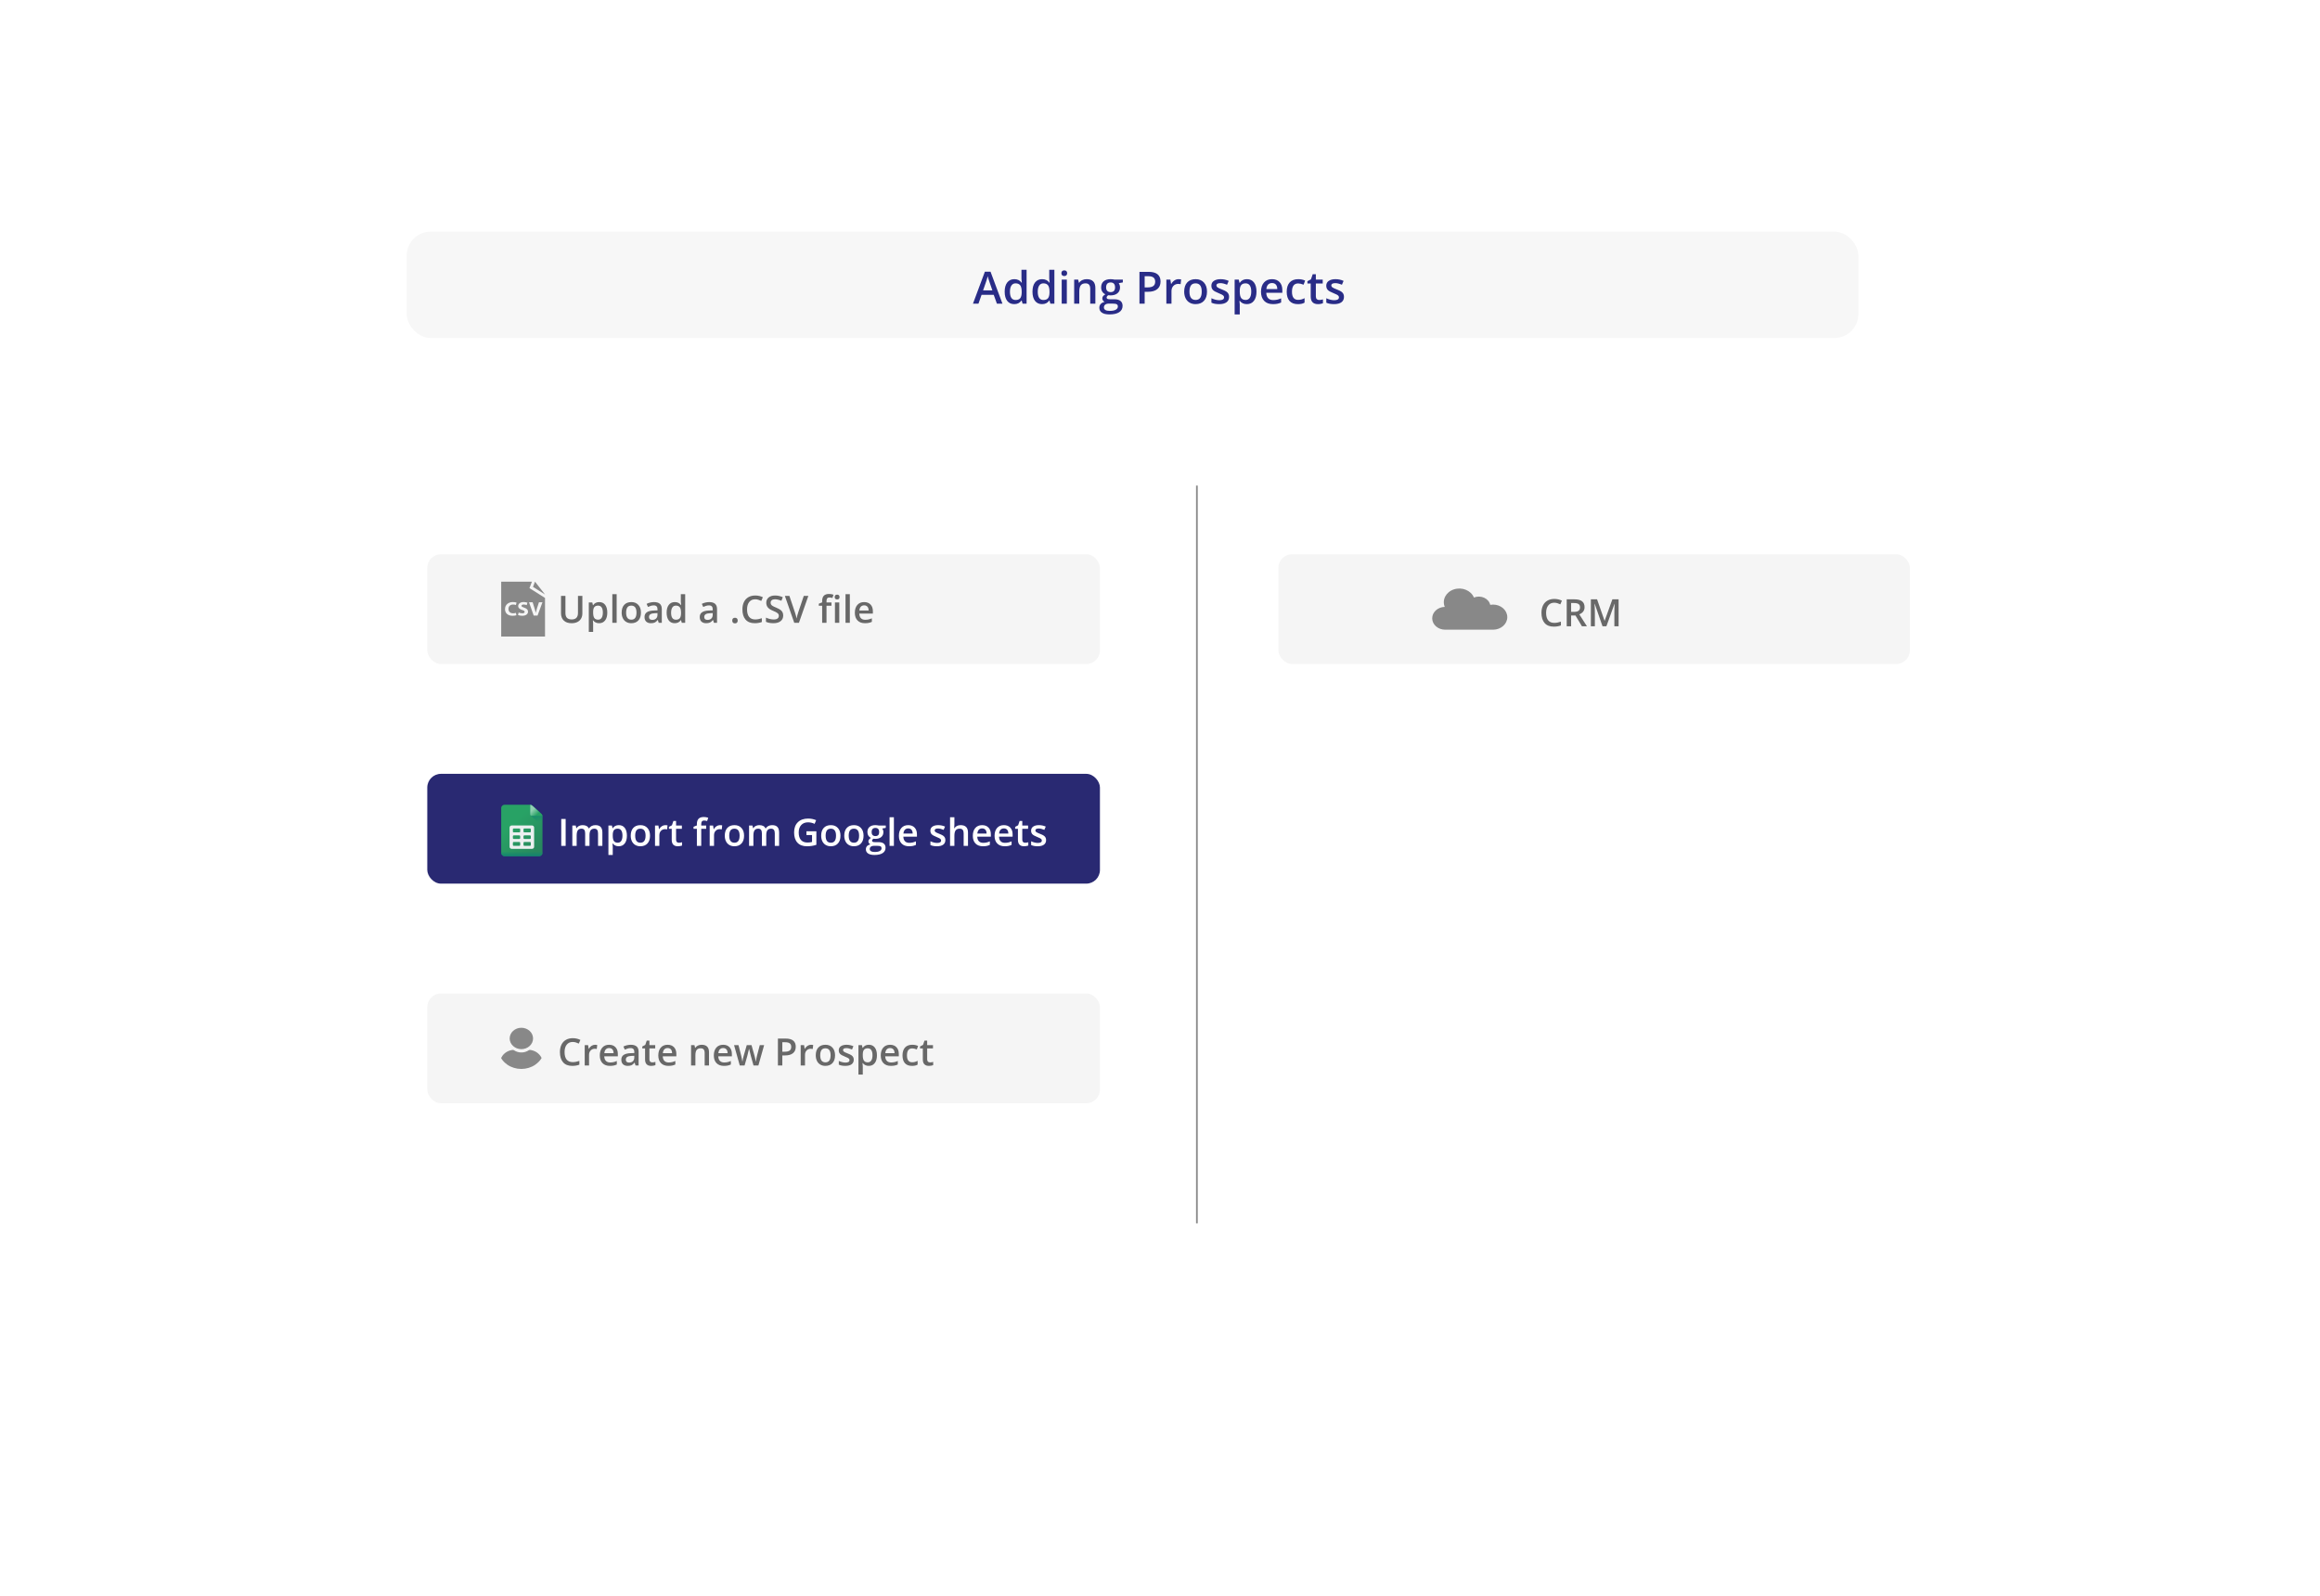 <svg width="676" height="465" viewBox="0 0 676 465" fill="none" xmlns="http://www.w3.org/2000/svg">
<g filter="url(#filter0_d)">
<rect x="95.5" y="53.5" width="485" height="358" rx="6" fill="white"/>
</g>
<rect x="118.5" y="67.5" width="423" height="31" rx="7" fill="#F7F7F7"/>
<path d="M290.482 88.5L289.556 85.923H286.007L285.1 88.5H283.5L286.972 79.182H288.623L292.095 88.5H290.482ZM289.156 84.615L288.286 82.089C288.223 81.92 288.134 81.653 288.02 81.289C287.91 80.925 287.833 80.659 287.791 80.489C287.677 81.01 287.51 81.579 287.29 82.197L286.452 84.615H289.156ZM295.529 88.627C294.653 88.627 293.969 88.31 293.479 87.675C292.988 87.04 292.742 86.149 292.742 85.002C292.742 83.851 292.99 82.956 293.485 82.317C293.984 81.674 294.674 81.353 295.554 81.353C296.477 81.353 297.179 81.693 297.662 82.374H297.738C297.666 81.871 297.63 81.473 297.63 81.181V78.623H299.128V88.5H297.96L297.7 87.58H297.63C297.152 88.278 296.451 88.627 295.529 88.627ZM295.929 87.421C296.542 87.421 296.989 87.249 297.268 86.907C297.547 86.56 297.691 85.999 297.7 85.225V85.015C297.7 84.131 297.556 83.502 297.268 83.13C296.98 82.757 296.53 82.571 295.916 82.571C295.391 82.571 294.987 82.785 294.704 83.212C294.42 83.636 294.278 84.241 294.278 85.028C294.278 85.806 294.416 86.401 294.691 86.811C294.966 87.218 295.379 87.421 295.929 87.421ZM303.628 88.627C302.752 88.627 302.069 88.31 301.578 87.675C301.087 87.04 300.842 86.149 300.842 85.002C300.842 83.851 301.089 82.956 301.584 82.317C302.084 81.674 302.774 81.353 303.654 81.353C304.576 81.353 305.279 81.693 305.761 82.374H305.837C305.765 81.871 305.729 81.473 305.729 81.181V78.623H307.228V88.5H306.06L305.799 87.58H305.729C305.251 88.278 304.551 88.627 303.628 88.627ZM304.028 87.421C304.642 87.421 305.088 87.249 305.368 86.907C305.647 86.56 305.791 85.999 305.799 85.225V85.015C305.799 84.131 305.655 83.502 305.368 83.13C305.08 82.757 304.629 82.571 304.016 82.571C303.491 82.571 303.087 82.785 302.803 83.212C302.52 83.636 302.378 84.241 302.378 85.028C302.378 85.806 302.515 86.401 302.791 86.811C303.066 87.218 303.478 87.421 304.028 87.421ZM310.852 88.5H309.36V81.48H310.852V88.5ZM309.271 79.62C309.271 79.353 309.343 79.148 309.487 79.004C309.635 78.86 309.845 78.788 310.116 78.788C310.378 78.788 310.581 78.86 310.725 79.004C310.873 79.148 310.947 79.353 310.947 79.62C310.947 79.874 310.873 80.075 310.725 80.223C310.581 80.367 310.378 80.439 310.116 80.439C309.845 80.439 309.635 80.367 309.487 80.223C309.343 80.075 309.271 79.874 309.271 79.62ZM319.167 88.5H317.669V84.184C317.669 83.642 317.559 83.238 317.339 82.971C317.124 82.705 316.779 82.571 316.305 82.571C315.674 82.571 315.213 82.757 314.921 83.13C314.629 83.502 314.483 84.126 314.483 85.002V88.5H312.991V81.48H314.159L314.369 82.4H314.445C314.656 82.066 314.957 81.808 315.346 81.626C315.736 81.444 316.167 81.353 316.641 81.353C318.325 81.353 319.167 82.21 319.167 83.923V88.5ZM327.172 81.48V82.298L325.972 82.52C326.082 82.669 326.173 82.851 326.245 83.066C326.317 83.282 326.353 83.511 326.353 83.752C326.353 84.476 326.103 85.045 325.604 85.46C325.105 85.874 324.417 86.082 323.541 86.082C323.317 86.082 323.114 86.065 322.932 86.031C322.61 86.23 322.449 86.462 322.449 86.729C322.449 86.89 322.523 87.01 322.671 87.091C322.824 87.171 323.101 87.211 323.503 87.211H324.728C325.502 87.211 326.091 87.376 326.493 87.707C326.895 88.037 327.096 88.513 327.096 89.135C327.096 89.93 326.768 90.544 326.112 90.976C325.456 91.407 324.508 91.623 323.268 91.623C322.312 91.623 321.582 91.454 321.078 91.115C320.575 90.777 320.323 90.294 320.323 89.668C320.323 89.236 320.458 88.872 320.729 88.576C321.004 88.284 321.387 88.081 321.878 87.967C321.679 87.882 321.514 87.747 321.383 87.561C321.256 87.37 321.192 87.171 321.192 86.964C321.192 86.701 321.266 86.479 321.415 86.297C321.563 86.115 321.783 85.936 322.075 85.758C321.711 85.601 321.415 85.347 321.186 84.996C320.962 84.641 320.85 84.226 320.85 83.752C320.85 82.99 321.089 82.4 321.567 81.981C322.049 81.562 322.735 81.353 323.624 81.353C323.822 81.353 324.03 81.367 324.246 81.397C324.466 81.422 324.631 81.45 324.741 81.48H327.172ZM321.656 89.592C321.656 89.913 321.8 90.161 322.087 90.335C322.379 90.508 322.788 90.595 323.312 90.595C324.125 90.595 324.73 90.478 325.128 90.246C325.526 90.013 325.725 89.704 325.725 89.319C325.725 89.014 325.615 88.796 325.395 88.665C325.179 88.538 324.775 88.475 324.182 88.475H323.052C322.625 88.475 322.284 88.574 322.03 88.773C321.781 88.976 321.656 89.249 321.656 89.592ZM322.297 83.752C322.297 84.192 322.409 84.531 322.633 84.768C322.862 85.005 323.188 85.123 323.611 85.123C324.474 85.123 324.906 84.662 324.906 83.739C324.906 83.282 324.798 82.931 324.582 82.686C324.37 82.436 324.047 82.311 323.611 82.311C323.179 82.311 322.851 82.434 322.627 82.679C322.407 82.925 322.297 83.282 322.297 83.752ZM338.16 82.025C338.16 82.995 337.842 83.737 337.208 84.253C336.573 84.77 335.669 85.028 334.497 85.028H333.532V88.5H332.015V79.22H334.688C335.847 79.22 336.715 79.457 337.29 79.931C337.87 80.405 338.16 81.103 338.16 82.025ZM333.532 83.752H334.338C335.117 83.752 335.688 83.617 336.052 83.346C336.416 83.075 336.598 82.652 336.598 82.076C336.598 81.543 336.435 81.145 336.109 80.883C335.784 80.62 335.276 80.489 334.586 80.489H333.532V83.752ZM343.416 81.353C343.716 81.353 343.964 81.374 344.158 81.416L344.012 82.806C343.801 82.755 343.581 82.73 343.352 82.73C342.755 82.73 342.271 82.925 341.898 83.314C341.53 83.703 341.346 84.209 341.346 84.831V88.5H339.854V81.48H341.022L341.219 82.717H341.295C341.528 82.298 341.831 81.966 342.203 81.721C342.58 81.475 342.984 81.353 343.416 81.353ZM351.693 84.977C351.693 86.124 351.399 87.019 350.811 87.662C350.222 88.305 349.403 88.627 348.354 88.627C347.698 88.627 347.118 88.479 346.615 88.183C346.111 87.886 345.724 87.461 345.453 86.907C345.182 86.352 345.047 85.709 345.047 84.977C345.047 83.839 345.339 82.95 345.923 82.311C346.507 81.672 347.33 81.353 348.392 81.353C349.408 81.353 350.212 81.68 350.804 82.336C351.397 82.988 351.693 83.868 351.693 84.977ZM346.583 84.977C346.583 86.598 347.182 87.408 348.379 87.408C349.564 87.408 350.157 86.598 350.157 84.977C350.157 83.373 349.56 82.571 348.367 82.571C347.74 82.571 347.285 82.779 347.002 83.193C346.723 83.608 346.583 84.203 346.583 84.977ZM358.129 86.501C358.129 87.186 357.88 87.713 357.38 88.081C356.881 88.445 356.166 88.627 355.235 88.627C354.3 88.627 353.549 88.485 352.981 88.202V86.913C353.807 87.294 354.575 87.484 355.286 87.484C356.204 87.484 356.663 87.207 356.663 86.653C356.663 86.475 356.612 86.327 356.511 86.209C356.409 86.09 356.242 85.967 356.009 85.84C355.777 85.713 355.453 85.57 355.038 85.409C354.23 85.096 353.682 84.782 353.394 84.469C353.111 84.156 352.969 83.75 352.969 83.251C352.969 82.65 353.21 82.184 353.692 81.854C354.179 81.52 354.839 81.353 355.673 81.353C356.498 81.353 357.279 81.52 358.015 81.854L357.533 82.978C356.775 82.664 356.138 82.508 355.622 82.508C354.835 82.508 354.441 82.732 354.441 83.181C354.441 83.401 354.543 83.587 354.746 83.739C354.953 83.892 355.402 84.101 356.092 84.368C356.672 84.592 357.093 84.797 357.355 84.983C357.617 85.17 357.812 85.385 357.939 85.631C358.066 85.872 358.129 86.162 358.129 86.501ZM363.309 88.627C362.42 88.627 361.731 88.308 361.24 87.668H361.151C361.21 88.261 361.24 88.621 361.24 88.748V91.623H359.748V81.48H360.954C360.988 81.611 361.058 81.924 361.164 82.419H361.24C361.705 81.708 362.403 81.353 363.334 81.353C364.21 81.353 364.892 81.67 365.378 82.305C365.869 82.939 366.115 83.83 366.115 84.977C366.115 86.124 365.865 87.019 365.366 87.662C364.871 88.305 364.185 88.627 363.309 88.627ZM362.947 82.571C362.355 82.571 361.921 82.745 361.646 83.092C361.375 83.439 361.24 83.993 361.24 84.755V84.977C361.24 85.832 361.375 86.452 361.646 86.837C361.917 87.218 362.359 87.408 362.973 87.408C363.489 87.408 363.887 87.197 364.166 86.773C364.445 86.35 364.585 85.747 364.585 84.964C364.585 84.177 364.445 83.583 364.166 83.181C363.891 82.774 363.485 82.571 362.947 82.571ZM370.914 88.627C369.822 88.627 368.967 88.31 368.349 87.675C367.736 87.036 367.429 86.158 367.429 85.04C367.429 83.894 367.714 82.992 368.286 82.336C368.857 81.68 369.642 81.353 370.641 81.353C371.567 81.353 372.299 81.634 372.837 82.197C373.374 82.76 373.643 83.534 373.643 84.52V85.326H368.965C368.986 86.007 369.17 86.532 369.517 86.9C369.864 87.264 370.353 87.446 370.983 87.446C371.398 87.446 371.783 87.408 372.139 87.332C372.498 87.252 372.883 87.12 373.294 86.939V88.151C372.93 88.324 372.562 88.447 372.189 88.519C371.817 88.591 371.392 88.627 370.914 88.627ZM370.641 82.482C370.167 82.482 369.786 82.633 369.498 82.933C369.215 83.234 369.045 83.671 368.99 84.247H372.177C372.168 83.667 372.029 83.229 371.758 82.933C371.487 82.633 371.115 82.482 370.641 82.482ZM378.169 88.627C377.107 88.627 376.299 88.318 375.744 87.7C375.194 87.078 374.919 86.187 374.919 85.028C374.919 83.847 375.207 82.939 375.782 82.305C376.362 81.67 377.198 81.353 378.29 81.353C379.03 81.353 379.697 81.49 380.289 81.765L379.838 82.965C379.208 82.719 378.687 82.597 378.277 82.597C377.062 82.597 376.455 83.403 376.455 85.015C376.455 85.802 376.605 86.395 376.906 86.793C377.21 87.186 377.655 87.383 378.239 87.383C378.903 87.383 379.532 87.218 380.124 86.888V88.189C379.857 88.346 379.572 88.458 379.267 88.525C378.967 88.593 378.601 88.627 378.169 88.627ZM384.39 87.421C384.754 87.421 385.118 87.364 385.481 87.249V88.373C385.316 88.445 385.103 88.504 384.84 88.551C384.582 88.602 384.313 88.627 384.034 88.627C382.621 88.627 381.914 87.882 381.914 86.393V82.609H380.956V81.949L381.984 81.403L382.492 79.918H383.412V81.48H385.412V82.609H383.412V86.367C383.412 86.727 383.501 86.993 383.679 87.167C383.861 87.336 384.098 87.421 384.39 87.421ZM391.607 86.501C391.607 87.186 391.357 87.713 390.858 88.081C390.359 88.445 389.643 88.627 388.712 88.627C387.777 88.627 387.026 88.485 386.459 88.202V86.913C387.284 87.294 388.052 87.484 388.763 87.484C389.681 87.484 390.141 87.207 390.141 86.653C390.141 86.475 390.09 86.327 389.988 86.209C389.887 86.09 389.72 85.967 389.487 85.84C389.254 85.713 388.93 85.57 388.516 85.409C387.707 85.096 387.159 84.782 386.872 84.469C386.588 84.156 386.446 83.75 386.446 83.251C386.446 82.65 386.688 82.184 387.17 81.854C387.657 81.52 388.317 81.353 389.15 81.353C389.976 81.353 390.756 81.52 391.493 81.854L391.01 82.978C390.253 82.664 389.616 82.508 389.1 82.508C388.312 82.508 387.919 82.732 387.919 83.181C387.919 83.401 388.021 83.587 388.224 83.739C388.431 83.892 388.88 84.101 389.569 84.368C390.149 84.592 390.57 84.797 390.833 84.983C391.095 85.17 391.29 85.385 391.417 85.631C391.543 85.872 391.607 86.162 391.607 86.501Z" fill="#292C87"/>
<rect x="124.5" y="161.5" width="196" height="32" rx="4" fill="#F5F5F5"/>
<rect x="124.5" y="225.5" width="196" height="32" rx="4" fill="#292972"/>
<rect x="124.5" y="289.5" width="196" height="32" rx="4" fill="#F5F5F5"/>
<rect x="372.5" y="161.5" width="184" height="32" rx="4" fill="#F5F5F5"/>
<path d="M169.692 173.647V178.729C169.692 179.309 169.567 179.817 169.316 180.254C169.069 180.687 168.709 181.022 168.236 181.258C167.767 181.491 167.205 181.607 166.55 181.607C165.576 181.607 164.819 181.35 164.278 180.834C163.737 180.318 163.467 179.609 163.467 178.707V173.647H164.756V178.616C164.756 179.264 164.906 179.742 165.207 180.05C165.508 180.358 165.97 180.512 166.593 180.512C167.803 180.512 168.408 179.876 168.408 178.605V173.647H169.692ZM174.58 181.607C173.828 181.607 173.244 181.337 172.829 180.796H172.753C172.804 181.298 172.829 181.602 172.829 181.709V184.143H171.566V175.56H172.587C172.616 175.671 172.675 175.936 172.764 176.354H172.829C173.222 175.753 173.813 175.452 174.601 175.452C175.342 175.452 175.919 175.721 176.331 176.258C176.746 176.795 176.954 177.549 176.954 178.519C176.954 179.489 176.742 180.247 176.32 180.791C175.901 181.335 175.321 181.607 174.58 181.607ZM174.273 176.483C173.772 176.483 173.405 176.63 173.172 176.924C172.943 177.217 172.829 177.687 172.829 178.331V178.519C172.829 179.242 172.943 179.767 173.172 180.093C173.402 180.415 173.776 180.576 174.295 180.576C174.732 180.576 175.068 180.397 175.305 180.039C175.541 179.681 175.659 179.171 175.659 178.508C175.659 177.842 175.541 177.339 175.305 176.999C175.072 176.655 174.728 176.483 174.273 176.483ZM179.682 181.5H178.42V173.143H179.682V181.5ZM186.761 178.519C186.761 179.489 186.512 180.247 186.015 180.791C185.517 181.335 184.824 181.607 183.936 181.607C183.381 181.607 182.89 181.482 182.464 181.231C182.038 180.981 181.711 180.621 181.481 180.152C181.252 179.683 181.138 179.139 181.138 178.519C181.138 177.556 181.385 176.804 181.879 176.263C182.373 175.722 183.069 175.452 183.968 175.452C184.828 175.452 185.508 175.73 186.009 176.285C186.511 176.836 186.761 177.581 186.761 178.519ZM182.438 178.519C182.438 179.89 182.944 180.576 183.958 180.576C184.96 180.576 185.461 179.89 185.461 178.519C185.461 177.162 184.957 176.483 183.947 176.483C183.417 176.483 183.032 176.659 182.792 177.01C182.556 177.361 182.438 177.864 182.438 178.519ZM191.934 181.5L191.681 180.673H191.638C191.352 181.035 191.063 181.282 190.773 181.414C190.483 181.543 190.111 181.607 189.656 181.607C189.073 181.607 188.616 181.45 188.287 181.135C187.961 180.82 187.798 180.374 187.798 179.797C187.798 179.185 188.025 178.723 188.48 178.412C188.935 178.1 189.628 177.93 190.559 177.901L191.584 177.869V177.552C191.584 177.173 191.495 176.89 191.316 176.704C191.14 176.514 190.867 176.419 190.494 176.419C190.19 176.419 189.898 176.464 189.619 176.553C189.339 176.643 189.071 176.748 188.813 176.87L188.405 175.968C188.727 175.799 189.08 175.672 189.463 175.586C189.846 175.497 190.208 175.452 190.548 175.452C191.303 175.452 191.873 175.617 192.256 175.946C192.643 176.276 192.836 176.793 192.836 177.499V181.5H191.934ZM190.054 180.641C190.512 180.641 190.879 180.514 191.155 180.259C191.434 180.001 191.574 179.642 191.574 179.18V178.664L190.811 178.696C190.217 178.718 189.783 178.818 189.511 178.997C189.243 179.173 189.108 179.443 189.108 179.808C189.108 180.073 189.187 180.279 189.345 180.426C189.502 180.569 189.739 180.641 190.054 180.641ZM196.601 181.607C195.86 181.607 195.282 181.339 194.866 180.802C194.451 180.265 194.243 179.511 194.243 178.541C194.243 177.567 194.453 176.809 194.872 176.269C195.294 175.724 195.878 175.452 196.623 175.452C197.403 175.452 197.998 175.74 198.406 176.317H198.47C198.409 175.891 198.379 175.554 198.379 175.307V173.143H199.646V181.5H198.658L198.438 180.721H198.379C197.974 181.312 197.382 181.607 196.601 181.607ZM196.939 180.587C197.459 180.587 197.836 180.442 198.073 180.152C198.309 179.858 198.431 179.384 198.438 178.729V178.551C198.438 177.803 198.316 177.271 198.073 176.956C197.829 176.641 197.448 176.483 196.929 176.483C196.485 176.483 196.143 176.664 195.903 177.026C195.663 177.384 195.543 177.896 195.543 178.562C195.543 179.221 195.659 179.724 195.892 180.071C196.125 180.415 196.474 180.587 196.939 180.587ZM208.025 181.5L207.773 180.673H207.73C207.444 181.035 207.155 181.282 206.865 181.414C206.575 181.543 206.203 181.607 205.748 181.607C205.164 181.607 204.708 181.45 204.378 181.135C204.053 180.82 203.89 180.374 203.89 179.797C203.89 179.185 204.117 178.723 204.572 178.412C205.027 178.1 205.719 177.93 206.65 177.901L207.676 177.869V177.552C207.676 177.173 207.587 176.89 207.408 176.704C207.232 176.514 206.958 176.419 206.586 176.419C206.282 176.419 205.99 176.464 205.71 176.553C205.431 176.643 205.163 176.748 204.905 176.87L204.497 175.968C204.819 175.799 205.172 175.672 205.555 175.586C205.938 175.497 206.299 175.452 206.64 175.452C207.395 175.452 207.965 175.617 208.348 175.946C208.734 176.276 208.928 176.793 208.928 177.499V181.5H208.025ZM206.146 180.641C206.604 180.641 206.971 180.514 207.247 180.259C207.526 180.001 207.666 179.642 207.666 179.18V178.664L206.903 178.696C206.308 178.718 205.875 178.818 205.603 178.997C205.334 179.173 205.2 179.443 205.2 179.808C205.2 180.073 205.279 180.279 205.437 180.426C205.594 180.569 205.83 180.641 206.146 180.641ZM213.359 180.829C213.359 180.567 213.427 180.367 213.563 180.227C213.699 180.087 213.896 180.018 214.154 180.018C214.415 180.018 214.614 180.091 214.75 180.238C214.886 180.381 214.954 180.578 214.954 180.829C214.954 181.083 214.884 181.285 214.745 181.436C214.609 181.582 214.412 181.656 214.154 181.656C213.896 181.656 213.699 181.582 213.563 181.436C213.427 181.289 213.359 181.086 213.359 180.829ZM220.051 174.636C219.314 174.636 218.734 174.897 218.311 175.42C217.889 175.943 217.677 176.664 217.677 177.584C217.677 178.548 217.88 179.276 218.284 179.771C218.692 180.265 219.281 180.512 220.051 180.512C220.384 180.512 220.707 180.479 221.018 180.415C221.33 180.347 221.654 180.261 221.99 180.157V181.258C221.374 181.491 220.676 181.607 219.896 181.607C218.746 181.607 217.863 181.26 217.248 180.565C216.632 179.867 216.324 178.87 216.324 177.574C216.324 176.757 216.472 176.043 216.77 175.431C217.07 174.818 217.504 174.349 218.069 174.023C218.635 173.698 219.299 173.535 220.062 173.535C220.864 173.535 221.605 173.703 222.286 174.04L221.824 175.108C221.559 174.983 221.278 174.874 220.98 174.781C220.687 174.684 220.377 174.636 220.051 174.636ZM228.21 179.368C228.21 180.066 227.958 180.614 227.453 181.011C226.948 181.409 226.251 181.607 225.363 181.607C224.475 181.607 223.748 181.47 223.183 181.194V179.98C223.541 180.148 223.92 180.281 224.321 180.377C224.726 180.474 225.102 180.522 225.449 180.522C225.958 180.522 226.332 180.426 226.572 180.232C226.815 180.039 226.937 179.779 226.937 179.454C226.937 179.16 226.826 178.911 226.604 178.707C226.382 178.503 225.924 178.261 225.229 177.982C224.513 177.692 224.008 177.361 223.714 176.988C223.421 176.616 223.274 176.168 223.274 175.646C223.274 174.99 223.507 174.475 223.972 174.099C224.438 173.723 225.062 173.535 225.847 173.535C226.599 173.535 227.347 173.699 228.092 174.029L227.684 175.076C226.985 174.783 226.362 174.636 225.814 174.636C225.399 174.636 225.084 174.727 224.869 174.91C224.654 175.089 224.547 175.327 224.547 175.624C224.547 175.828 224.59 176.004 224.676 176.15C224.762 176.294 224.903 176.43 225.1 176.559C225.297 176.688 225.652 176.858 226.164 177.069C226.74 177.309 227.163 177.533 227.431 177.74C227.7 177.948 227.897 178.182 228.022 178.444C228.147 178.705 228.21 179.013 228.21 179.368ZM234.204 173.647H235.536L232.786 181.5H231.433L228.693 173.647H230.015L231.653 178.53C231.739 178.763 231.83 179.063 231.927 179.432C232.023 179.797 232.086 180.069 232.115 180.249C232.161 179.976 232.233 179.661 232.33 179.303C232.426 178.945 232.505 178.68 232.566 178.508L234.204 173.647ZM242.277 176.516H240.827V181.5H239.559V176.516H238.582V175.925L239.559 175.538V175.151C239.559 174.45 239.724 173.93 240.053 173.594C240.383 173.254 240.886 173.083 241.562 173.083C242.007 173.083 242.443 173.157 242.873 173.304L242.54 174.26C242.229 174.16 241.931 174.109 241.648 174.109C241.362 174.109 241.153 174.199 241.02 174.378C240.891 174.553 240.827 174.818 240.827 175.173V175.56H242.277V176.516ZM244.549 181.5H243.287V175.56H244.549V181.5ZM243.211 173.986C243.211 173.76 243.272 173.587 243.394 173.465C243.519 173.343 243.697 173.282 243.926 173.282C244.148 173.282 244.32 173.343 244.441 173.465C244.567 173.587 244.629 173.76 244.629 173.986C244.629 174.201 244.567 174.371 244.441 174.496C244.32 174.618 244.148 174.679 243.926 174.679C243.697 174.679 243.519 174.618 243.394 174.496C243.272 174.371 243.211 174.201 243.211 173.986ZM247.626 181.5H246.364V173.143H247.626V181.5ZM252.031 181.607C251.107 181.607 250.384 181.339 249.861 180.802C249.342 180.261 249.082 179.518 249.082 178.573C249.082 177.602 249.324 176.84 249.807 176.285C250.291 175.73 250.955 175.452 251.8 175.452C252.584 175.452 253.203 175.69 253.658 176.167C254.113 176.643 254.34 177.298 254.34 178.132V178.814H250.382C250.4 179.391 250.556 179.835 250.849 180.146C251.143 180.454 251.556 180.608 252.09 180.608C252.441 180.608 252.767 180.576 253.067 180.512C253.372 180.444 253.698 180.333 254.045 180.179V181.205C253.737 181.351 253.425 181.455 253.11 181.516C252.795 181.577 252.435 181.607 252.031 181.607ZM251.8 176.408C251.399 176.408 251.076 176.535 250.833 176.79C250.593 177.044 250.45 177.414 250.403 177.901H253.1C253.092 177.411 252.974 177.04 252.745 176.79C252.516 176.535 252.201 176.408 251.8 176.408Z" fill="#686868"/>
<path d="M166.877 303.636C166.14 303.636 165.56 303.897 165.137 304.42C164.715 304.943 164.503 305.664 164.503 306.584C164.503 307.548 164.706 308.276 165.11 308.771C165.519 309.265 166.108 309.512 166.877 309.512C167.21 309.512 167.533 309.479 167.844 309.415C168.156 309.347 168.48 309.261 168.816 309.157V310.258C168.201 310.491 167.502 310.607 166.722 310.607C165.572 310.607 164.69 310.26 164.074 309.565C163.458 308.867 163.15 307.87 163.15 306.574C163.15 305.757 163.299 305.043 163.596 304.431C163.896 303.818 164.33 303.349 164.896 303.023C165.461 302.698 166.125 302.535 166.888 302.535C167.69 302.535 168.431 302.703 169.112 303.04L168.65 304.108C168.385 303.983 168.104 303.874 167.807 303.781C167.513 303.684 167.203 303.636 166.877 303.636ZM173.387 304.452C173.641 304.452 173.851 304.47 174.016 304.506L173.892 305.682C173.713 305.639 173.527 305.618 173.333 305.618C172.829 305.618 172.419 305.782 172.104 306.112C171.792 306.441 171.636 306.869 171.636 307.396V310.5H170.374V304.56H171.362L171.529 305.607H171.593C171.79 305.252 172.046 304.971 172.361 304.764C172.68 304.556 173.022 304.452 173.387 304.452ZM177.716 310.607C176.792 310.607 176.069 310.339 175.546 309.802C175.027 309.261 174.768 308.518 174.768 307.573C174.768 306.602 175.009 305.84 175.493 305.285C175.976 304.73 176.64 304.452 177.485 304.452C178.27 304.452 178.889 304.69 179.344 305.167C179.799 305.643 180.026 306.298 180.026 307.132V307.814H176.067C176.085 308.391 176.241 308.835 176.535 309.146C176.828 309.454 177.242 309.608 177.775 309.608C178.126 309.608 178.452 309.576 178.753 309.512C179.057 309.444 179.383 309.333 179.73 309.179V310.205C179.423 310.351 179.111 310.455 178.796 310.516C178.481 310.577 178.121 310.607 177.716 310.607ZM177.485 305.408C177.084 305.408 176.762 305.535 176.519 305.79C176.279 306.044 176.135 306.414 176.089 306.901H178.785C178.778 306.411 178.66 306.04 178.431 305.79C178.201 305.535 177.886 305.408 177.485 305.408ZM185.177 310.5L184.924 309.673H184.881C184.595 310.035 184.307 310.282 184.017 310.414C183.727 310.543 183.354 310.607 182.899 310.607C182.316 310.607 181.859 310.45 181.53 310.135C181.204 309.82 181.041 309.374 181.041 308.797C181.041 308.185 181.268 307.723 181.723 307.412C182.178 307.1 182.871 306.93 183.802 306.901L184.828 306.869V306.552C184.828 306.173 184.738 305.89 184.559 305.704C184.384 305.514 184.11 305.419 183.737 305.419C183.433 305.419 183.141 305.464 182.862 305.553C182.583 305.643 182.314 305.748 182.056 305.87L181.648 304.968C181.97 304.799 182.323 304.672 182.706 304.586C183.089 304.497 183.451 304.452 183.791 304.452C184.547 304.452 185.116 304.617 185.499 304.946C185.886 305.276 186.079 305.793 186.079 306.499V310.5H185.177ZM183.297 309.641C183.755 309.641 184.122 309.514 184.398 309.259C184.677 309.001 184.817 308.642 184.817 308.18V307.664L184.054 307.696C183.46 307.718 183.027 307.818 182.754 307.997C182.486 308.173 182.352 308.443 182.352 308.808C182.352 309.073 182.43 309.279 182.588 309.426C182.745 309.569 182.982 309.641 183.297 309.641ZM190.054 309.587C190.362 309.587 190.67 309.539 190.978 309.442V310.393C190.838 310.453 190.657 310.504 190.435 310.543C190.217 310.586 189.989 310.607 189.753 310.607C188.557 310.607 187.959 309.977 187.959 308.717V305.516H187.148V304.957L188.018 304.495L188.448 303.238H189.227V304.56H190.918V305.516H189.227V308.695C189.227 309 189.302 309.225 189.452 309.372C189.606 309.515 189.807 309.587 190.054 309.587ZM194.764 310.607C193.84 310.607 193.117 310.339 192.594 309.802C192.075 309.261 191.815 308.518 191.815 307.573C191.815 306.602 192.057 305.84 192.541 305.285C193.024 304.73 193.688 304.452 194.533 304.452C195.317 304.452 195.937 304.69 196.392 305.167C196.846 305.643 197.074 306.298 197.074 307.132V307.814H193.115C193.133 308.391 193.289 308.835 193.583 309.146C193.876 309.454 194.29 309.608 194.823 309.608C195.174 309.608 195.5 309.576 195.801 309.512C196.105 309.444 196.431 309.333 196.778 309.179V310.205C196.47 310.351 196.159 310.455 195.844 310.516C195.529 310.577 195.169 310.607 194.764 310.607ZM194.533 305.408C194.132 305.408 193.81 305.535 193.566 305.79C193.326 306.044 193.183 306.414 193.137 306.901H195.833C195.826 306.411 195.708 306.04 195.479 305.79C195.249 305.535 194.934 305.408 194.533 305.408ZM206.591 310.5H205.324V306.848C205.324 306.389 205.231 306.047 205.044 305.822C204.862 305.596 204.57 305.483 204.169 305.483C203.635 305.483 203.245 305.641 202.998 305.956C202.751 306.271 202.627 306.799 202.627 307.541V310.5H201.365V304.56H202.354L202.531 305.338H202.595C202.774 305.056 203.028 304.837 203.358 304.683C203.687 304.529 204.053 304.452 204.454 304.452C205.879 304.452 206.591 305.177 206.591 306.627V310.5ZM210.942 310.607C210.018 310.607 209.295 310.339 208.772 309.802C208.253 309.261 207.993 308.518 207.993 307.573C207.993 306.602 208.235 305.84 208.718 305.285C209.202 304.73 209.866 304.452 210.711 304.452C211.495 304.452 212.115 304.69 212.569 305.167C213.024 305.643 213.251 306.298 213.251 307.132V307.814H209.293C209.311 308.391 209.467 308.835 209.76 309.146C210.054 309.454 210.467 309.608 211.001 309.608C211.352 309.608 211.678 309.576 211.979 309.512C212.283 309.444 212.609 309.333 212.956 309.179V310.205C212.648 310.351 212.337 310.455 212.021 310.516C211.706 310.577 211.347 310.607 210.942 310.607ZM210.711 305.408C210.31 305.408 209.988 305.535 209.744 305.79C209.504 306.044 209.361 306.414 209.314 306.901H212.011C212.004 306.411 211.885 306.04 211.656 305.79C211.427 305.535 211.112 305.408 210.711 305.408ZM219.557 310.5L218.789 307.729C218.696 307.435 218.528 306.753 218.284 305.682H218.236C218.028 306.649 217.863 307.335 217.742 307.739L216.952 310.5H215.556L213.891 304.56H215.18L215.937 307.487C216.109 308.21 216.231 308.83 216.302 309.345H216.334C216.37 309.084 216.424 308.785 216.496 308.448C216.571 308.108 216.635 307.854 216.689 307.686L217.591 304.56H218.977L219.853 307.686C219.906 307.861 219.972 308.13 220.051 308.491C220.134 308.853 220.182 309.134 220.196 309.334H220.239C220.293 308.894 220.418 308.278 220.615 307.487L221.383 304.56H222.651L220.975 310.5H219.557ZM231.868 305.021C231.868 305.841 231.599 306.47 231.062 306.907C230.525 307.344 229.76 307.562 228.769 307.562H227.952V310.5H226.668V302.647H228.93C229.911 302.647 230.645 302.848 231.132 303.249C231.622 303.65 231.868 304.241 231.868 305.021ZM227.952 306.482H228.634C229.293 306.482 229.777 306.368 230.084 306.139C230.392 305.91 230.546 305.551 230.546 305.064C230.546 304.613 230.409 304.277 230.133 304.055C229.857 303.833 229.427 303.722 228.844 303.722H227.952V306.482ZM236.315 304.452C236.569 304.452 236.779 304.47 236.943 304.506L236.82 305.682C236.641 305.639 236.455 305.618 236.261 305.618C235.756 305.618 235.346 305.782 235.031 306.112C234.72 306.441 234.564 306.869 234.564 307.396V310.5H233.302V304.56H234.29L234.457 305.607H234.521C234.718 305.252 234.974 304.971 235.289 304.764C235.608 304.556 235.95 304.452 236.315 304.452ZM243.319 307.519C243.319 308.489 243.07 309.247 242.572 309.791C242.075 310.335 241.382 310.607 240.494 310.607C239.939 310.607 239.448 310.482 239.022 310.231C238.596 309.981 238.268 309.621 238.039 309.152C237.81 308.683 237.695 308.139 237.695 307.519C237.695 306.556 237.942 305.804 238.437 305.263C238.931 304.722 239.627 304.452 240.526 304.452C241.385 304.452 242.066 304.73 242.567 305.285C243.068 305.836 243.319 306.581 243.319 307.519ZM238.995 307.519C238.995 308.89 239.502 309.576 240.515 309.576C241.518 309.576 242.019 308.89 242.019 307.519C242.019 306.162 241.514 305.483 240.504 305.483C239.974 305.483 239.59 305.659 239.35 306.01C239.113 306.361 238.995 306.864 238.995 307.519ZM248.765 308.808C248.765 309.388 248.554 309.834 248.131 310.146C247.709 310.453 247.104 310.607 246.316 310.607C245.525 310.607 244.889 310.487 244.409 310.248V309.157C245.107 309.479 245.757 309.641 246.359 309.641C247.136 309.641 247.524 309.406 247.524 308.937C247.524 308.787 247.481 308.661 247.396 308.561C247.31 308.461 247.168 308.357 246.971 308.25C246.774 308.142 246.5 308.02 246.149 307.884C245.465 307.619 245.002 307.354 244.758 307.089C244.518 306.824 244.398 306.481 244.398 306.058C244.398 305.55 244.603 305.156 245.011 304.876C245.423 304.594 245.981 304.452 246.687 304.452C247.385 304.452 248.045 304.594 248.668 304.876L248.26 305.827C247.619 305.562 247.08 305.43 246.644 305.43C245.978 305.43 245.645 305.619 245.645 305.999C245.645 306.185 245.73 306.343 245.902 306.472C246.078 306.601 246.457 306.778 247.041 307.003C247.532 307.193 247.888 307.367 248.11 307.524C248.332 307.682 248.497 307.865 248.604 308.072C248.711 308.276 248.765 308.522 248.765 308.808ZM253.148 310.607C252.396 310.607 251.812 310.337 251.397 309.796H251.322C251.372 310.298 251.397 310.602 251.397 310.709V313.143H250.135V304.56H251.155C251.184 304.671 251.243 304.936 251.333 305.354H251.397C251.791 304.753 252.382 304.452 253.169 304.452C253.911 304.452 254.487 304.721 254.899 305.258C255.314 305.795 255.522 306.549 255.522 307.519C255.522 308.489 255.311 309.247 254.888 309.791C254.469 310.335 253.889 310.607 253.148 310.607ZM252.842 305.483C252.34 305.483 251.973 305.63 251.741 305.924C251.512 306.217 251.397 306.687 251.397 307.331V307.519C251.397 308.242 251.512 308.767 251.741 309.093C251.97 309.415 252.344 309.576 252.863 309.576C253.3 309.576 253.637 309.397 253.873 309.039C254.109 308.681 254.228 308.171 254.228 307.508C254.228 306.842 254.109 306.339 253.873 305.999C253.64 305.655 253.297 305.483 252.842 305.483ZM259.583 310.607C258.659 310.607 257.935 310.339 257.413 309.802C256.893 309.261 256.634 308.518 256.634 307.573C256.634 306.602 256.875 305.84 257.359 305.285C257.842 304.73 258.507 304.452 259.352 304.452C260.136 304.452 260.755 304.69 261.21 305.167C261.665 305.643 261.892 306.298 261.892 307.132V307.814H257.934C257.951 308.391 258.107 308.835 258.401 309.146C258.694 309.454 259.108 309.608 259.642 309.608C259.993 309.608 260.318 309.576 260.619 309.512C260.924 309.444 261.249 309.333 261.597 309.179V310.205C261.289 310.351 260.977 310.455 260.662 310.516C260.347 310.577 259.987 310.607 259.583 310.607ZM259.352 305.408C258.951 305.408 258.628 305.535 258.385 305.79C258.145 306.044 258.002 306.414 257.955 306.901H260.651C260.644 306.411 260.526 306.04 260.297 305.79C260.068 305.535 259.753 305.408 259.352 305.408ZM265.722 310.607C264.823 310.607 264.139 310.346 263.67 309.823C263.204 309.297 262.972 308.543 262.972 307.562C262.972 306.563 263.215 305.795 263.702 305.258C264.193 304.721 264.9 304.452 265.824 304.452C266.45 304.452 267.014 304.569 267.516 304.801L267.134 305.816C266.601 305.609 266.16 305.505 265.813 305.505C264.785 305.505 264.271 306.187 264.271 307.551C264.271 308.217 264.399 308.719 264.653 309.055C264.911 309.388 265.287 309.555 265.781 309.555C266.343 309.555 266.875 309.415 267.376 309.136V310.237C267.15 310.369 266.909 310.464 266.651 310.521C266.397 310.579 266.087 310.607 265.722 310.607ZM270.985 309.587C271.293 309.587 271.601 309.539 271.909 309.442V310.393C271.77 310.453 271.589 310.504 271.367 310.543C271.148 310.586 270.921 310.607 270.685 310.607C269.489 310.607 268.891 309.977 268.891 308.717V305.516H268.08V304.957L268.95 304.495L269.379 303.238H270.158V304.56H271.85V305.516H270.158V308.695C270.158 309 270.233 309.225 270.384 309.372C270.538 309.515 270.738 309.587 270.985 309.587Z" fill="#686868"/>
<path d="M452.877 175.636C452.14 175.636 451.56 175.897 451.137 176.42C450.715 176.943 450.503 177.664 450.503 178.584C450.503 179.548 450.706 180.276 451.11 180.771C451.519 181.265 452.108 181.512 452.877 181.512C453.21 181.512 453.533 181.479 453.844 181.415C454.156 181.347 454.48 181.261 454.816 181.157V182.258C454.201 182.491 453.502 182.607 452.722 182.607C451.572 182.607 450.69 182.26 450.074 181.565C449.458 180.867 449.15 179.87 449.15 178.574C449.15 177.757 449.299 177.043 449.596 176.431C449.896 175.818 450.33 175.349 450.896 175.023C451.461 174.698 452.125 174.535 452.888 174.535C453.69 174.535 454.431 174.703 455.112 175.04L454.65 176.108C454.385 175.983 454.104 175.874 453.807 175.781C453.513 175.684 453.203 175.636 452.877 175.636ZM457.792 178.3H458.684C459.282 178.3 459.715 178.189 459.983 177.967C460.252 177.745 460.386 177.415 460.386 176.979C460.386 176.535 460.241 176.216 459.951 176.022C459.661 175.829 459.224 175.732 458.641 175.732H457.792V178.3ZM457.792 179.363V182.5H456.508V174.647H458.727C459.74 174.647 460.49 174.837 460.977 175.217C461.464 175.596 461.708 176.169 461.708 176.936C461.708 177.913 461.199 178.61 460.182 179.025L462.4 182.5H460.939L459.06 179.363H457.792ZM466.939 182.5L464.662 175.942H464.619C464.68 176.916 464.71 177.829 464.71 178.681V182.5H463.544V174.647H465.354L467.535 180.894H467.567L469.812 174.647H471.628V182.5H470.393V178.617C470.393 178.226 470.402 177.718 470.419 177.091C470.441 176.465 470.459 176.085 470.473 175.953H470.43L468.072 182.5H466.939Z" fill="#686868"/>
<path d="M163.537 246.5V238.647H164.82V246.5H163.537ZM171.771 246.5H170.503V242.837C170.503 242.382 170.417 242.044 170.245 241.822C170.073 241.596 169.805 241.483 169.439 241.483C168.952 241.483 168.594 241.643 168.365 241.961C168.14 242.277 168.027 242.803 168.027 243.541V246.5H166.765V240.56H167.753L167.93 241.338H167.995C168.159 241.056 168.397 240.837 168.709 240.683C169.024 240.529 169.37 240.452 169.746 240.452C170.659 240.452 171.264 240.764 171.561 241.387H171.647C171.822 241.093 172.069 240.864 172.388 240.699C172.707 240.535 173.072 240.452 173.484 240.452C174.193 240.452 174.708 240.631 175.031 240.989C175.357 241.347 175.52 241.893 175.52 242.627V246.5H174.257V242.837C174.257 242.382 174.17 242.044 173.994 241.822C173.822 241.596 173.554 241.483 173.188 241.483C172.698 241.483 172.338 241.637 172.109 241.945C171.883 242.25 171.771 242.719 171.771 243.353V246.5ZM180.294 246.607C179.542 246.607 178.959 246.337 178.543 245.796H178.468C178.518 246.298 178.543 246.602 178.543 246.709V249.143H177.281V240.56H178.302C178.33 240.671 178.389 240.936 178.479 241.354H178.543C178.937 240.753 179.528 240.452 180.316 240.452C181.057 240.452 181.634 240.721 182.045 241.258C182.461 241.795 182.668 242.549 182.668 243.519C182.668 244.489 182.457 245.247 182.035 245.791C181.616 246.335 181.036 246.607 180.294 246.607ZM179.988 241.483C179.487 241.483 179.12 241.63 178.887 241.924C178.658 242.217 178.543 242.687 178.543 243.331V243.519C178.543 244.242 178.658 244.767 178.887 245.093C179.116 245.415 179.491 245.576 180.01 245.576C180.447 245.576 180.783 245.397 181.02 245.039C181.256 244.681 181.374 244.171 181.374 243.508C181.374 242.842 181.256 242.339 181.02 241.999C180.787 241.655 180.443 241.483 179.988 241.483ZM189.404 243.519C189.404 244.489 189.155 245.247 188.657 245.791C188.16 246.335 187.467 246.607 186.579 246.607C186.024 246.607 185.533 246.482 185.107 246.231C184.681 245.981 184.353 245.621 184.124 245.152C183.895 244.683 183.78 244.139 183.78 243.519C183.78 242.556 184.027 241.804 184.521 241.263C185.016 240.722 185.712 240.452 186.611 240.452C187.47 240.452 188.151 240.73 188.652 241.285C189.153 241.836 189.404 242.581 189.404 243.519ZM185.08 243.519C185.08 244.89 185.587 245.576 186.6 245.576C187.603 245.576 188.104 244.89 188.104 243.519C188.104 242.162 187.599 241.483 186.589 241.483C186.059 241.483 185.674 241.659 185.435 242.01C185.198 242.361 185.08 242.864 185.08 243.519ZM193.873 240.452C194.127 240.452 194.336 240.47 194.501 240.506L194.377 241.682C194.198 241.639 194.012 241.618 193.819 241.618C193.314 241.618 192.904 241.782 192.589 242.112C192.277 242.441 192.122 242.869 192.122 243.396V246.5H190.859V240.56H191.848L192.014 241.607H192.079C192.276 241.252 192.532 240.971 192.847 240.764C193.165 240.556 193.507 240.452 193.873 240.452ZM197.82 245.587C198.128 245.587 198.436 245.539 198.744 245.442V246.393C198.604 246.453 198.424 246.504 198.202 246.543C197.983 246.586 197.756 246.607 197.52 246.607C196.324 246.607 195.726 245.977 195.726 244.717V241.516H194.915V240.957L195.785 240.495L196.214 239.238H196.993V240.56H198.685V241.516H196.993V244.695C196.993 245 197.068 245.225 197.219 245.372C197.373 245.515 197.573 245.587 197.82 245.587ZM205.775 241.516H204.325V246.5H203.057V241.516H202.08V240.925L203.057 240.538V240.151C203.057 239.45 203.222 238.93 203.551 238.594C203.881 238.254 204.384 238.083 205.061 238.083C205.505 238.083 205.941 238.157 206.371 238.304L206.038 239.26C205.727 239.16 205.429 239.109 205.146 239.109C204.86 239.109 204.651 239.199 204.518 239.378C204.389 239.553 204.325 239.818 204.325 240.173V240.56H205.775V241.516ZM209.803 240.452C210.057 240.452 210.267 240.47 210.432 240.506L210.308 241.682C210.129 241.639 209.943 241.618 209.75 241.618C209.245 241.618 208.835 241.782 208.52 242.112C208.208 242.441 208.052 242.869 208.052 243.396V246.5H206.79V240.56H207.778L207.945 241.607H208.009C208.206 241.252 208.462 240.971 208.777 240.764C209.096 240.556 209.438 240.452 209.803 240.452ZM216.807 243.519C216.807 244.489 216.558 245.247 216.061 245.791C215.563 246.335 214.87 246.607 213.982 246.607C213.427 246.607 212.936 246.482 212.51 246.231C212.084 245.981 211.757 245.621 211.527 245.152C211.298 244.683 211.184 244.139 211.184 243.519C211.184 242.556 211.431 241.804 211.925 241.263C212.419 240.722 213.115 240.452 214.014 240.452C214.874 240.452 215.554 240.73 216.055 241.285C216.556 241.836 216.807 242.581 216.807 243.519ZM212.483 243.519C212.483 244.89 212.99 245.576 214.003 245.576C215.006 245.576 215.507 244.89 215.507 243.519C215.507 242.162 215.002 241.483 213.993 241.483C213.463 241.483 213.078 241.659 212.838 242.01C212.602 242.361 212.483 242.864 212.483 243.519ZM223.269 246.5H222.001V242.837C222.001 242.382 221.915 242.044 221.743 241.822C221.571 241.596 221.303 241.483 220.938 241.483C220.451 241.483 220.092 241.643 219.863 241.961C219.638 242.277 219.525 242.803 219.525 243.541V246.5H218.263V240.56H219.251L219.428 241.338H219.493C219.657 241.056 219.896 240.837 220.207 240.683C220.522 240.529 220.868 240.452 221.244 240.452C222.157 240.452 222.762 240.764 223.059 241.387H223.145C223.32 241.093 223.568 240.864 223.886 240.699C224.205 240.535 224.57 240.452 224.982 240.452C225.691 240.452 226.207 240.631 226.529 240.989C226.855 241.347 227.018 241.893 227.018 242.627V246.5H225.755V242.837C225.755 242.382 225.668 242.044 225.492 241.822C225.32 241.596 225.052 241.483 224.687 241.483C224.196 241.483 223.836 241.637 223.607 241.945C223.381 242.25 223.269 242.719 223.269 243.353V246.5ZM234.983 242.241H237.873V246.183C237.4 246.337 236.945 246.446 236.508 246.511C236.075 246.575 235.606 246.607 235.101 246.607C233.912 246.607 232.996 246.257 232.351 245.555C231.707 244.849 231.384 243.856 231.384 242.574C231.384 241.31 231.748 240.321 232.475 239.609C233.201 238.893 234.202 238.535 235.477 238.535C236.297 238.535 237.074 238.692 237.808 239.007L237.357 240.076C236.72 239.783 236.082 239.636 235.445 239.636C234.607 239.636 233.944 239.899 233.458 240.425C232.971 240.952 232.727 241.671 232.727 242.584C232.727 243.544 232.945 244.275 233.382 244.776C233.823 245.274 234.455 245.522 235.278 245.522C235.694 245.522 236.138 245.471 236.61 245.367V243.342H234.983V242.241ZM244.898 243.519C244.898 244.489 244.649 245.247 244.151 245.791C243.654 246.335 242.961 246.607 242.073 246.607C241.518 246.607 241.027 246.482 240.601 246.231C240.175 245.981 239.847 245.621 239.618 245.152C239.389 244.683 239.274 244.139 239.274 243.519C239.274 242.556 239.521 241.804 240.016 241.263C240.51 240.722 241.206 240.452 242.105 240.452C242.964 240.452 243.645 240.73 244.146 241.285C244.647 241.836 244.898 242.581 244.898 243.519ZM240.574 243.519C240.574 244.89 241.081 245.576 242.094 245.576C243.097 245.576 243.598 244.89 243.598 243.519C243.598 242.162 243.093 241.483 242.083 241.483C241.554 241.483 241.169 241.659 240.929 242.01C240.692 242.361 240.574 242.864 240.574 243.519ZM251.623 243.519C251.623 244.489 251.374 245.247 250.876 245.791C250.378 246.335 249.685 246.607 248.797 246.607C248.242 246.607 247.752 246.482 247.326 246.231C246.9 245.981 246.572 245.621 246.343 245.152C246.114 244.683 245.999 244.139 245.999 243.519C245.999 242.556 246.246 241.804 246.74 241.263C247.234 240.722 247.931 240.452 248.83 240.452C249.689 240.452 250.369 240.73 250.871 241.285C251.372 241.836 251.623 242.581 251.623 243.519ZM247.299 243.519C247.299 244.89 247.806 245.576 248.819 245.576C249.821 245.576 250.323 244.89 250.323 243.519C250.323 242.162 249.818 241.483 248.808 241.483C248.278 241.483 247.893 241.659 247.653 242.01C247.417 242.361 247.299 242.864 247.299 243.519ZM258.095 240.56V241.252L257.08 241.44C257.173 241.566 257.25 241.72 257.311 241.902C257.371 242.085 257.402 242.278 257.402 242.482C257.402 243.095 257.191 243.576 256.768 243.927C256.346 244.278 255.764 244.454 255.022 244.454C254.833 244.454 254.661 244.439 254.507 244.411C254.235 244.579 254.099 244.776 254.099 245.001C254.099 245.138 254.161 245.24 254.287 245.308C254.416 245.376 254.65 245.41 254.99 245.41H256.027C256.682 245.41 257.18 245.549 257.52 245.829C257.86 246.108 258.03 246.511 258.03 247.037C258.03 247.71 257.753 248.229 257.198 248.595C256.643 248.96 255.841 249.143 254.792 249.143C253.982 249.143 253.365 248.999 252.938 248.713C252.512 248.426 252.299 248.018 252.299 247.488C252.299 247.123 252.414 246.815 252.643 246.564C252.876 246.317 253.2 246.146 253.615 246.049C253.447 245.977 253.307 245.863 253.196 245.705C253.089 245.544 253.035 245.376 253.035 245.2C253.035 244.978 253.098 244.79 253.223 244.636C253.348 244.482 253.535 244.33 253.782 244.18C253.474 244.047 253.223 243.832 253.03 243.535C252.84 243.234 252.745 242.883 252.745 242.482C252.745 241.838 252.947 241.338 253.352 240.984C253.76 240.629 254.34 240.452 255.092 240.452C255.261 240.452 255.436 240.465 255.619 240.49C255.805 240.511 255.944 240.535 256.038 240.56H258.095ZM253.427 247.424C253.427 247.696 253.549 247.905 253.792 248.052C254.04 248.199 254.385 248.272 254.829 248.272C255.517 248.272 256.029 248.174 256.365 247.977C256.702 247.78 256.87 247.519 256.87 247.193C256.87 246.935 256.777 246.751 256.591 246.64C256.408 246.532 256.066 246.479 255.565 246.479H254.609C254.247 246.479 253.959 246.563 253.744 246.731C253.533 246.903 253.427 247.134 253.427 247.424ZM253.97 242.482C253.97 242.855 254.065 243.141 254.254 243.342C254.448 243.542 254.723 243.643 255.082 243.643C255.812 243.643 256.177 243.252 256.177 242.472C256.177 242.085 256.086 241.788 255.903 241.58C255.724 241.369 255.45 241.263 255.082 241.263C254.716 241.263 254.439 241.367 254.249 241.575C254.063 241.782 253.97 242.085 253.97 242.482ZM260.463 246.5H259.201V238.143H260.463V246.5ZM264.868 246.607C263.944 246.607 263.221 246.339 262.698 245.802C262.179 245.261 261.919 244.518 261.919 243.573C261.919 242.602 262.161 241.84 262.644 241.285C263.127 240.73 263.792 240.452 264.637 240.452C265.421 240.452 266.04 240.69 266.495 241.167C266.95 241.643 267.177 242.298 267.177 243.132V243.814H263.219C263.237 244.391 263.392 244.835 263.686 245.146C263.98 245.454 264.393 245.608 264.927 245.608C265.278 245.608 265.604 245.576 265.904 245.512C266.209 245.444 266.535 245.333 266.882 245.179V246.205C266.574 246.351 266.262 246.455 265.947 246.516C265.632 246.577 265.272 246.607 264.868 246.607ZM264.637 241.408C264.236 241.408 263.913 241.535 263.67 241.79C263.43 242.044 263.287 242.414 263.24 242.901H265.937C265.929 242.411 265.811 242.04 265.582 241.79C265.353 241.535 265.038 241.408 264.637 241.408ZM275.459 244.808C275.459 245.388 275.248 245.834 274.826 246.146C274.403 246.453 273.798 246.607 273.01 246.607C272.219 246.607 271.583 246.487 271.104 246.248V245.157C271.802 245.479 272.452 245.641 273.053 245.641C273.83 245.641 274.219 245.406 274.219 244.937C274.219 244.787 274.176 244.661 274.09 244.561C274.004 244.461 273.862 244.357 273.666 244.25C273.469 244.142 273.195 244.02 272.844 243.884C272.16 243.619 271.696 243.354 271.453 243.089C271.213 242.824 271.093 242.481 271.093 242.058C271.093 241.55 271.297 241.156 271.705 240.876C272.117 240.594 272.675 240.452 273.381 240.452C274.079 240.452 274.74 240.594 275.363 240.876L274.955 241.827C274.314 241.562 273.775 241.43 273.338 241.43C272.672 241.43 272.339 241.619 272.339 241.999C272.339 242.185 272.425 242.343 272.597 242.472C272.772 242.601 273.152 242.778 273.735 243.003C274.226 243.193 274.582 243.367 274.804 243.524C275.026 243.682 275.191 243.865 275.298 244.072C275.406 244.276 275.459 244.522 275.459 244.808ZM282.055 246.5H280.788V242.848C280.788 242.389 280.694 242.047 280.508 241.822C280.326 241.596 280.034 241.483 279.633 241.483C279.103 241.483 278.713 241.643 278.462 241.961C278.215 242.277 278.091 242.806 278.091 243.551V246.5H276.829V238.143H278.091V240.264C278.091 240.604 278.07 240.968 278.027 241.354H278.107C278.279 241.068 278.517 240.846 278.822 240.688C279.13 240.531 279.488 240.452 279.896 240.452C281.335 240.452 282.055 241.177 282.055 242.627V246.5ZM286.406 246.607C285.482 246.607 284.759 246.339 284.236 245.802C283.717 245.261 283.457 244.518 283.457 243.573C283.457 242.602 283.699 241.84 284.182 241.285C284.666 240.73 285.33 240.452 286.175 240.452C286.959 240.452 287.578 240.69 288.033 241.167C288.488 241.643 288.715 242.298 288.715 243.132V243.814H284.757C284.775 244.391 284.931 244.835 285.224 245.146C285.518 245.454 285.931 245.608 286.465 245.608C286.816 245.608 287.142 245.576 287.442 245.512C287.747 245.444 288.073 245.333 288.42 245.179V246.205C288.112 246.351 287.8 246.455 287.485 246.516C287.17 246.577 286.81 246.607 286.406 246.607ZM286.175 241.408C285.774 241.408 285.451 241.535 285.208 241.79C284.968 242.044 284.825 242.414 284.778 242.901H287.475C287.467 242.411 287.349 242.04 287.12 241.79C286.891 241.535 286.576 241.408 286.175 241.408ZM292.744 246.607C291.82 246.607 291.097 246.339 290.574 245.802C290.055 245.261 289.795 244.518 289.795 243.573C289.795 242.602 290.037 241.84 290.52 241.285C291.003 240.73 291.668 240.452 292.513 240.452C293.297 240.452 293.916 240.69 294.371 241.167C294.826 241.643 295.053 242.298 295.053 243.132V243.814H291.095C291.113 244.391 291.268 244.835 291.562 245.146C291.856 245.454 292.269 245.608 292.803 245.608C293.154 245.608 293.479 245.576 293.78 245.512C294.085 245.444 294.41 245.333 294.758 245.179V246.205C294.45 246.351 294.138 246.455 293.823 246.516C293.508 246.577 293.148 246.607 292.744 246.607ZM292.513 241.408C292.112 241.408 291.789 241.535 291.546 241.79C291.306 242.044 291.163 242.414 291.116 242.901H293.812C293.805 242.411 293.687 242.04 293.458 241.79C293.229 241.535 292.914 241.408 292.513 241.408ZM298.7 245.587C299.008 245.587 299.316 245.539 299.624 245.442V246.393C299.484 246.453 299.304 246.504 299.082 246.543C298.863 246.586 298.636 246.607 298.399 246.607C297.203 246.607 296.605 245.977 296.605 244.717V241.516H295.794V240.957L296.665 240.495L297.094 239.238H297.873V240.56H299.565V241.516H297.873V244.695C297.873 245 297.948 245.225 298.099 245.372C298.253 245.515 298.453 245.587 298.7 245.587ZM304.807 244.808C304.807 245.388 304.596 245.834 304.173 246.146C303.751 246.453 303.146 246.607 302.358 246.607C301.567 246.607 300.931 246.487 300.451 246.248V245.157C301.149 245.479 301.799 245.641 302.401 245.641C303.178 245.641 303.566 245.406 303.566 244.937C303.566 244.787 303.523 244.661 303.438 244.561C303.352 244.461 303.21 244.357 303.013 244.25C302.816 244.142 302.542 244.02 302.191 243.884C301.507 243.619 301.044 243.354 300.8 243.089C300.56 242.824 300.44 242.481 300.44 242.058C300.44 241.55 300.645 241.156 301.053 240.876C301.465 240.594 302.023 240.452 302.729 240.452C303.427 240.452 304.087 240.594 304.71 240.876L304.302 241.827C303.661 241.562 303.122 241.43 302.686 241.43C302.02 241.43 301.687 241.619 301.687 241.999C301.687 242.185 301.772 242.343 301.944 242.472C302.12 242.601 302.499 242.778 303.083 243.003C303.574 243.193 303.93 243.367 304.152 243.524C304.374 243.682 304.539 243.865 304.646 244.072C304.753 244.276 304.807 244.522 304.807 244.808Z" fill="white"/>
<line x1="348.75" y1="356.501" x2="348.75" y2="141.499" stroke="#8A8A8A" stroke-width="0.5"/>
<path d="M154.992 169.5H146.04V185.5H158.807V174.246L154.271 171.382L154.992 169.5ZM149.52 178.721C149.81 178.721 150.132 178.663 150.321 178.594L150.466 179.281C150.29 179.361 149.892 179.448 149.375 179.448C147.905 179.448 147.148 178.611 147.148 177.504C147.148 176.177 148.183 175.439 149.469 175.439C149.968 175.439 150.347 175.531 150.517 175.612L150.322 176.31C150.126 176.235 149.854 176.166 149.514 176.166C148.75 176.166 148.157 176.587 148.157 177.452C148.157 178.231 148.661 178.721 149.52 178.721ZM152.138 179.447C151.652 179.447 151.173 179.332 150.933 179.211L151.128 178.484C151.387 178.605 151.784 178.726 152.195 178.726C152.636 178.726 152.87 178.559 152.87 178.305C152.87 178.063 152.668 177.925 152.157 177.757C151.45 177.532 150.989 177.175 150.989 176.609C150.989 175.946 151.595 175.438 152.599 175.438C153.078 175.438 153.431 175.53 153.684 175.634L153.469 176.344C153.299 176.269 152.996 176.159 152.579 176.159C152.163 176.159 151.961 176.332 151.961 176.534C151.961 176.782 152.201 176.892 152.75 177.082C153.501 177.336 153.854 177.694 153.854 178.242C153.854 178.894 153.305 179.447 152.138 179.447ZM155.198 175.502L155.715 177.146C155.86 177.607 155.993 178.052 156.094 178.536H156.113C156.22 178.069 156.353 177.607 156.498 177.163L157.04 175.502H158.062L156.63 179.39H155.507L154.144 175.502H155.198Z" fill="#888888"/>
<path d="M155.888 169.5L155.305 171.025L158.807 173.236L155.888 169.5Z" fill="#888888"/>
<path d="M146.042 235.438L146.04 248.574C146.04 249.09 146.502 249.512 147.066 249.512L157.044 249.513C157.609 249.513 158.071 249.091 158.071 248.575L158.072 237.957C158.072 237.669 157.947 237.392 157.725 237.189L155.133 234.819C154.91 234.615 154.608 234.501 154.293 234.501L147.068 234.5C146.504 234.5 146.042 234.922 146.042 235.438Z" fill="url(#paint0_linear)"/>
<path d="M154.982 240.541H149.13C148.771 240.541 148.479 240.807 148.479 241.136V246.775C148.479 247.103 148.771 247.369 149.13 247.369H154.982C155.341 247.369 155.633 247.103 155.633 246.775V241.136C155.633 240.807 155.341 240.541 154.982 240.541ZM154.432 242.557H152.774C152.644 242.557 152.539 242.461 152.539 242.343V241.639C152.539 241.52 152.644 241.424 152.774 241.424H154.432C154.562 241.424 154.667 241.52 154.667 241.639V242.343C154.667 242.461 154.562 242.557 154.432 242.557ZM152.774 243.44H154.432C154.562 243.44 154.667 243.536 154.667 243.655V244.255C154.667 244.373 154.562 244.47 154.432 244.47H152.774C152.644 244.47 152.539 244.373 152.539 244.255V243.655C152.539 243.536 152.644 243.44 152.774 243.44ZM151.338 244.469H149.68C149.55 244.469 149.445 244.373 149.445 244.255V243.655C149.445 243.536 149.55 243.44 149.68 243.44H151.338C151.468 243.44 151.573 243.536 151.573 243.655V244.255C151.573 244.373 151.468 244.469 151.338 244.469ZM151.573 241.639V242.343C151.573 242.461 151.468 242.557 151.338 242.557H149.68C149.55 242.557 149.445 242.461 149.445 242.343V241.639C149.445 241.52 149.55 241.424 149.68 241.424H151.338C151.468 241.424 151.573 241.52 151.573 241.639ZM149.68 245.353H151.338C151.468 245.353 151.573 245.449 151.573 245.567V246.271C151.573 246.39 151.468 246.486 151.338 246.486H149.68C149.55 246.486 149.445 246.39 149.445 246.271V245.567C149.445 245.449 149.55 245.353 149.68 245.353ZM152.539 246.271V245.567C152.539 245.449 152.644 245.353 152.774 245.353H154.432C154.562 245.353 154.667 245.449 154.667 245.567V246.271C154.667 246.39 154.562 246.486 154.432 246.486H152.774C152.644 246.486 152.539 246.39 152.539 246.271Z" fill="#EBEFF0"/>
<path d="M155.132 234.819C154.98 234.679 154.79 234.581 154.584 234.534V237.593L158.072 240.781V237.956C158.072 237.668 157.947 237.392 157.724 237.188L155.132 234.819Z" fill="url(#paint1_linear)"/>
<path d="M158.037 237.693C158.04 237.708 158.044 237.722 158.047 237.736H154.903C154.681 237.736 154.5 237.571 154.5 237.368V234.518C154.525 234.522 154.55 234.526 154.577 234.532C154.811 234.579 155.025 234.689 155.195 234.844L157.695 237.13C157.864 237.285 157.983 237.48 158.037 237.693Z" fill="url(#paint2_linear)"/>
<path d="M158.072 247.664V248.574C158.072 249.09 157.61 249.513 157.046 249.513H147.067C146.503 249.513 146.041 249.09 146.041 248.574V247.664H158.072Z" fill="url(#paint3_linear)"/>
<path d="M151.916 299.5C150.041 299.5 148.508 300.901 148.508 302.616C148.508 304.33 150.041 305.731 151.916 305.731C153.791 305.731 155.324 304.33 155.324 302.616C155.324 300.901 153.791 299.5 151.916 299.5Z" fill="#888888"/>
<path d="M157.765 308.221C157.675 308.017 157.556 307.826 157.422 307.65C156.738 306.724 155.681 306.112 154.491 305.962C154.342 305.949 154.178 305.976 154.059 306.058C153.434 306.48 152.69 306.697 151.916 306.697C151.142 306.697 150.398 306.48 149.773 306.058C149.654 305.976 149.49 305.935 149.341 305.962C148.151 306.112 147.079 306.724 146.409 307.65C146.275 307.826 146.156 308.031 146.067 308.221C146.022 308.303 146.037 308.398 146.082 308.48C146.201 308.67 146.35 308.861 146.484 309.024C146.692 309.282 146.915 309.514 147.168 309.731C147.377 309.922 147.615 310.099 147.853 310.276C149.029 311.078 150.442 311.5 151.901 311.5C153.359 311.5 154.773 311.078 155.949 310.276C156.187 310.112 156.425 309.922 156.634 309.731C156.872 309.514 157.11 309.282 157.318 309.024C157.467 308.847 157.601 308.67 157.72 308.48C157.794 308.398 157.809 308.303 157.765 308.221Z" fill="#888888"/>
<path d="M435.042 176.181C434.766 176.181 434.49 176.205 434.22 176.253C434.016 175.356 433.357 174.59 432.431 174.176C431.505 173.762 430.415 173.744 429.473 174.129C428.62 172.058 426.025 170.989 423.676 171.741C421.328 172.492 420.115 174.781 420.968 176.851C418.91 176.909 417.285 178.41 417.316 180.225C417.347 182.039 419.022 183.497 421.081 183.5H435.042C437.334 183.5 439.192 181.862 439.192 179.841C439.192 177.819 437.334 176.181 435.042 176.181Z" fill="#888888"/>
<defs>
<filter id="filter0_d" x="81.5" y="38.5" width="531" height="404" filterUnits="userSpaceOnUse" color-interpolation-filters="sRGB">
<feFlood flood-opacity="0" result="BackgroundImageFix"/>
<feColorMatrix in="SourceAlpha" type="matrix" values="0 0 0 0 0 0 0 0 0 0 0 0 0 0 0 0 0 0 127 0"/>
<feOffset dx="9" dy="8"/>
<feGaussianBlur stdDeviation="11.5"/>
<feColorMatrix type="matrix" values="0 0 0 0 0.808 0 0 0 0 0.808 0 0 0 0 0.808 0 0 0 0.25 0"/>
<feBlend mode="normal" in2="BackgroundImageFix" result="effect1_dropShadow"/>
<feBlend mode="normal" in="SourceGraphic" in2="effect1_dropShadow" result="shape"/>
</filter>
<linearGradient id="paint0_linear" x1="148.907" y1="240.353" x2="156.019" y2="248.132" gradientUnits="userSpaceOnUse">
<stop stop-color="#28A265"/>
<stop offset="1" stop-color="#28895E"/>
</linearGradient>
<linearGradient id="paint1_linear" x1="157.05" y1="239.614" x2="155.996" y2="236.245" gradientUnits="userSpaceOnUse">
<stop stop-color="#108372" stop-opacity="0"/>
<stop offset="1" stop-color="#108372"/>
</linearGradient>
<linearGradient id="paint2_linear" x1="154.899" y1="236.229" x2="156.21" y2="237.663" gradientUnits="userSpaceOnUse">
<stop stop-color="#91D1B2"/>
<stop offset="1" stop-color="#28A265"/>
</linearGradient>
<linearGradient id="paint3_linear" x1="152.057" y1="248.15" x2="152.057" y2="249.609" gradientUnits="userSpaceOnUse">
<stop stop-color="#108372" stop-opacity="0"/>
<stop offset="1" stop-color="#108372"/>
</linearGradient>
</defs>
</svg>
